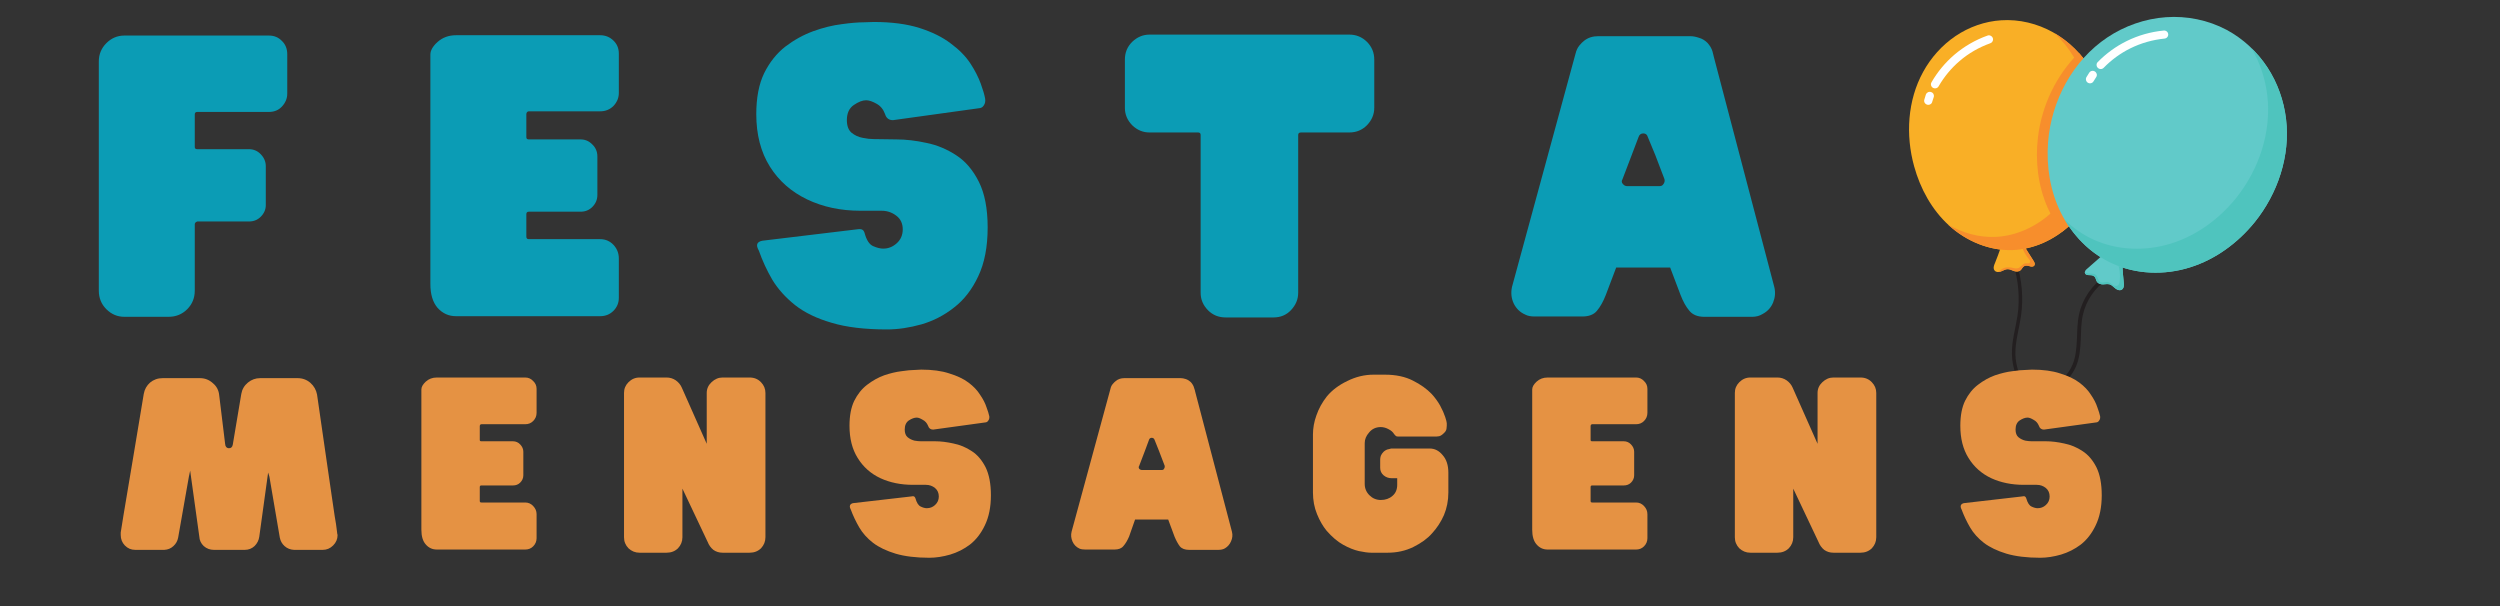 <svg xmlns="http://www.w3.org/2000/svg" xmlns:xlink="http://www.w3.org/1999/xlink" width="165" zoomAndPan="magnify" viewBox="0 0 123.75 30" height="40" preserveAspectRatio="xMidYMid meet" version="1.0"><rect x="0" y="0" width="123.75" height="30" fill="#333333" stroke="none"/><defs><g/><clipPath id="6323820caf"><path d="M 101 13 L 105 13 L 105 20 L 101 20 Z M 101 13 " clip-rule="nonzero"/></clipPath><clipPath id="9ade69de7c"><path d="M 97.152 -3.125 L 115.023 2.934 L 108.496 22.18 L 90.625 16.121 Z M 97.152 -3.125 " clip-rule="nonzero"/></clipPath><clipPath id="20f5bb5dc9"><path d="M 97.152 -3.125 L 115.023 2.934 L 108.496 22.18 L 90.625 16.121 Z M 97.152 -3.125 " clip-rule="nonzero"/></clipPath><clipPath id="741be45c96"><path d="M 97.152 -3.125 L 115.023 2.934 L 108.496 22.18 L 90.625 16.121 Z M 97.152 -3.125 " clip-rule="nonzero"/></clipPath><clipPath id="be305d30f1"><path d="M 103 12 L 106 12 L 106 15 L 103 15 Z M 103 12 " clip-rule="nonzero"/></clipPath><clipPath id="20ef665ca3"><path d="M 97.152 -3.125 L 115.023 2.934 L 108.496 22.18 L 90.625 16.121 Z M 97.152 -3.125 " clip-rule="nonzero"/></clipPath><clipPath id="249783c647"><path d="M 97.152 -3.125 L 115.023 2.934 L 108.496 22.18 L 90.625 16.121 Z M 97.152 -3.125 " clip-rule="nonzero"/></clipPath><clipPath id="898eff53d8"><path d="M 97.152 -3.125 L 115.023 2.934 L 108.496 22.18 L 90.625 16.121 Z M 97.152 -3.125 " clip-rule="nonzero"/></clipPath><clipPath id="36670c4770"><path d="M 103 13 L 106 13 L 106 15 L 103 15 Z M 103 13 " clip-rule="nonzero"/></clipPath><clipPath id="bb07861dcb"><path d="M 97.152 -3.125 L 115.023 2.934 L 108.496 22.18 L 90.625 16.121 Z M 97.152 -3.125 " clip-rule="nonzero"/></clipPath><clipPath id="8f295f001d"><path d="M 97.152 -3.125 L 115.023 2.934 L 108.496 22.18 L 90.625 16.121 Z M 97.152 -3.125 " clip-rule="nonzero"/></clipPath><clipPath id="682e37492b"><path d="M 97.152 -3.125 L 115.023 2.934 L 108.496 22.18 L 90.625 16.121 Z M 97.152 -3.125 " clip-rule="nonzero"/></clipPath><clipPath id="66d7ed20cf"><path d="M 99 12 L 101 12 L 101 20 L 99 20 Z M 99 12 " clip-rule="nonzero"/></clipPath><clipPath id="9b426d1815"><path d="M 97.152 -3.125 L 115.023 2.934 L 108.496 22.18 L 90.625 16.121 Z M 97.152 -3.125 " clip-rule="nonzero"/></clipPath><clipPath id="8c96a1dc93"><path d="M 97.152 -3.125 L 115.023 2.934 L 108.496 22.18 L 90.625 16.121 Z M 97.152 -3.125 " clip-rule="nonzero"/></clipPath><clipPath id="c50e0a5a7e"><path d="M 97.152 -3.125 L 115.023 2.934 L 108.496 22.18 L 90.625 16.121 Z M 97.152 -3.125 " clip-rule="nonzero"/></clipPath><clipPath id="e51904dccb"><path d="M 98 12 L 101 12 L 101 14 L 98 14 Z M 98 12 " clip-rule="nonzero"/></clipPath><clipPath id="e2c908ece7"><path d="M 97.152 -3.125 L 115.023 2.934 L 108.496 22.18 L 90.625 16.121 Z M 97.152 -3.125 " clip-rule="nonzero"/></clipPath><clipPath id="8d3ed677fb"><path d="M 97.152 -3.125 L 115.023 2.934 L 108.496 22.18 L 90.625 16.121 Z M 97.152 -3.125 " clip-rule="nonzero"/></clipPath><clipPath id="200b4cda92"><path d="M 97.152 -3.125 L 115.023 2.934 L 108.496 22.18 L 90.625 16.121 Z M 97.152 -3.125 " clip-rule="nonzero"/></clipPath><clipPath id="c6704d1fb6"><path d="M 94 0 L 105 0 L 105 13 L 94 13 Z M 94 0 " clip-rule="nonzero"/></clipPath><clipPath id="3d3dfa3688"><path d="M 97.152 -3.125 L 115.023 2.934 L 108.496 22.18 L 90.625 16.121 Z M 97.152 -3.125 " clip-rule="nonzero"/></clipPath><clipPath id="ee8e0c8735"><path d="M 97.152 -3.125 L 115.023 2.934 L 108.496 22.18 L 90.625 16.121 Z M 97.152 -3.125 " clip-rule="nonzero"/></clipPath><clipPath id="f4e8980b67"><path d="M 97.152 -3.125 L 115.023 2.934 L 108.496 22.18 L 90.625 16.121 Z M 97.152 -3.125 " clip-rule="nonzero"/></clipPath><clipPath id="d8b558f61f"><path d="M 96 1 L 105 1 L 105 13 L 96 13 Z M 96 1 " clip-rule="nonzero"/></clipPath><clipPath id="65ad99b96b"><path d="M 97.152 -3.125 L 115.023 2.934 L 108.496 22.18 L 90.625 16.121 Z M 97.152 -3.125 " clip-rule="nonzero"/></clipPath><clipPath id="408ccd3fe7"><path d="M 97.152 -3.125 L 115.023 2.934 L 108.496 22.18 L 90.625 16.121 Z M 97.152 -3.125 " clip-rule="nonzero"/></clipPath><clipPath id="d6e5524364"><path d="M 97.152 -3.125 L 115.023 2.934 L 108.496 22.18 L 90.625 16.121 Z M 97.152 -3.125 " clip-rule="nonzero"/></clipPath><clipPath id="f3bfe5f375"><path d="M 100 2 L 105 2 L 105 12 L 100 12 Z M 100 2 " clip-rule="nonzero"/></clipPath><clipPath id="5d0dcd58b6"><path d="M 97.152 -3.125 L 115.023 2.934 L 108.496 22.18 L 90.625 16.121 Z M 97.152 -3.125 " clip-rule="nonzero"/></clipPath><clipPath id="91a56746f7"><path d="M 97.152 -3.125 L 115.023 2.934 L 108.496 22.18 L 90.625 16.121 Z M 97.152 -3.125 " clip-rule="nonzero"/></clipPath><clipPath id="b55277ef9a"><path d="M 97.152 -3.125 L 115.023 2.934 L 108.496 22.18 L 90.625 16.121 Z M 97.152 -3.125 " clip-rule="nonzero"/></clipPath><clipPath id="5e5a76d8ae"><path d="M 101 0 L 114 0 L 114 14 L 101 14 Z M 101 0 " clip-rule="nonzero"/></clipPath><clipPath id="d3106886d1"><path d="M 97.152 -3.125 L 115.023 2.934 L 108.496 22.18 L 90.625 16.121 Z M 97.152 -3.125 " clip-rule="nonzero"/></clipPath><clipPath id="e8a0e3e807"><path d="M 97.152 -3.125 L 115.023 2.934 L 108.496 22.18 L 90.625 16.121 Z M 97.152 -3.125 " clip-rule="nonzero"/></clipPath><clipPath id="02ae05f271"><path d="M 97.152 -3.125 L 115.023 2.934 L 108.496 22.18 L 90.625 16.121 Z M 97.152 -3.125 " clip-rule="nonzero"/></clipPath><clipPath id="765758c296"><path d="M 95 1 L 99 1 L 99 5 L 95 5 Z M 95 1 " clip-rule="nonzero"/></clipPath><clipPath id="cc4e359ffa"><path d="M 97.152 -3.125 L 115.023 2.934 L 108.496 22.18 L 90.625 16.121 Z M 97.152 -3.125 " clip-rule="nonzero"/></clipPath><clipPath id="c846b93653"><path d="M 97.152 -3.125 L 115.023 2.934 L 108.496 22.18 L 90.625 16.121 Z M 97.152 -3.125 " clip-rule="nonzero"/></clipPath><clipPath id="3348628ed5"><path d="M 97.152 -3.125 L 115.023 2.934 L 108.496 22.18 L 90.625 16.121 Z M 97.152 -3.125 " clip-rule="nonzero"/></clipPath><clipPath id="41a33b4f80"><path d="M 95 4 L 96 4 L 96 6 L 95 6 Z M 95 4 " clip-rule="nonzero"/></clipPath><clipPath id="8088435326"><path d="M 97.152 -3.125 L 115.023 2.934 L 108.496 22.18 L 90.625 16.121 Z M 97.152 -3.125 " clip-rule="nonzero"/></clipPath><clipPath id="f6a331fdec"><path d="M 97.152 -3.125 L 115.023 2.934 L 108.496 22.18 L 90.625 16.121 Z M 97.152 -3.125 " clip-rule="nonzero"/></clipPath><clipPath id="0a2e36a9c3"><path d="M 97.152 -3.125 L 115.023 2.934 L 108.496 22.18 L 90.625 16.121 Z M 97.152 -3.125 " clip-rule="nonzero"/></clipPath><clipPath id="2db92a032b"><path d="M 103 1 L 108 1 L 108 4 L 103 4 Z M 103 1 " clip-rule="nonzero"/></clipPath><clipPath id="46a9030f28"><path d="M 97.152 -3.125 L 115.023 2.934 L 108.496 22.18 L 90.625 16.121 Z M 97.152 -3.125 " clip-rule="nonzero"/></clipPath><clipPath id="ebf98ad836"><path d="M 97.152 -3.125 L 115.023 2.934 L 108.496 22.18 L 90.625 16.121 Z M 97.152 -3.125 " clip-rule="nonzero"/></clipPath><clipPath id="0a277aa471"><path d="M 97.152 -3.125 L 115.023 2.934 L 108.496 22.18 L 90.625 16.121 Z M 97.152 -3.125 " clip-rule="nonzero"/></clipPath><clipPath id="f99a4d4f11"><path d="M 103 3 L 104 3 L 104 5 L 103 5 Z M 103 3 " clip-rule="nonzero"/></clipPath><clipPath id="ab6a8e5a75"><path d="M 97.152 -3.125 L 115.023 2.934 L 108.496 22.18 L 90.625 16.121 Z M 97.152 -3.125 " clip-rule="nonzero"/></clipPath><clipPath id="e37eb776cf"><path d="M 97.152 -3.125 L 115.023 2.934 L 108.496 22.18 L 90.625 16.121 Z M 97.152 -3.125 " clip-rule="nonzero"/></clipPath><clipPath id="645ff50336"><path d="M 97.152 -3.125 L 115.023 2.934 L 108.496 22.18 L 90.625 16.121 Z M 97.152 -3.125 " clip-rule="nonzero"/></clipPath><clipPath id="efa8b7df03"><path d="M 102 2 L 114 2 L 114 14 L 102 14 Z M 102 2 " clip-rule="nonzero"/></clipPath><clipPath id="32a4c9d0d9"><path d="M 97.152 -3.125 L 115.023 2.934 L 108.496 22.18 L 90.625 16.121 Z M 97.152 -3.125 " clip-rule="nonzero"/></clipPath><clipPath id="f4891c6243"><path d="M 97.152 -3.125 L 115.023 2.934 L 108.496 22.18 L 90.625 16.121 Z M 97.152 -3.125 " clip-rule="nonzero"/></clipPath><clipPath id="2a12c6c250"><path d="M 97.152 -3.125 L 115.023 2.934 L 108.496 22.18 L 90.625 16.121 Z M 97.152 -3.125 " clip-rule="nonzero"/></clipPath></defs><g clip-path="url(#6323820caf)"><g clip-path="url(#9ade69de7c)"><g clip-path="url(#20f5bb5dc9)"><g clip-path="url(#741be45c96)"><path fill="#231f20" d="M 104.227 13.652 C 103.562 14.086 103.082 14.785 102.914 15.555 C 102.82 15.984 102.824 16.414 102.805 16.836 C 102.785 17.258 102.746 17.68 102.59 18.051 C 102.379 18.562 101.945 18.977 101.422 19.164 L 101.488 19.34 C 102.062 19.133 102.535 18.684 102.77 18.125 C 102.938 17.715 102.977 17.273 102.996 16.848 C 103.012 16.418 103.012 15.996 103.102 15.594 C 103.258 14.871 103.711 14.219 104.332 13.812 L 104.227 13.652 " fill-opacity="1" fill-rule="nonzero"/></g></g></g></g><g clip-path="url(#be305d30f1)"><g clip-path="url(#20ef665ca3)"><g clip-path="url(#249783c647)"><g clip-path="url(#898eff53d8)"><path fill="#61cac9" d="M 105.059 13.152 C 105.074 13.426 105.094 13.699 105.125 13.973 C 105.133 14.039 105.141 14.109 105.125 14.18 C 105.121 14.211 105.109 14.246 105.09 14.273 C 105.07 14.305 105.047 14.328 105.016 14.344 C 104.984 14.359 104.949 14.367 104.914 14.367 C 104.879 14.363 104.848 14.355 104.812 14.34 C 104.75 14.316 104.695 14.27 104.645 14.223 C 104.578 14.164 104.504 14.102 104.418 14.074 C 104.367 14.062 104.312 14.062 104.262 14.066 C 104.207 14.07 104.156 14.074 104.102 14.078 C 104.047 14.078 103.988 14.07 103.934 14.051 C 103.879 14.031 103.832 14 103.801 13.949 C 103.773 13.91 103.762 13.867 103.746 13.824 C 103.73 13.777 103.715 13.734 103.684 13.699 C 103.656 13.672 103.617 13.648 103.578 13.637 C 103.539 13.625 103.496 13.621 103.457 13.621 C 103.41 13.621 103.363 13.621 103.32 13.613 C 103.297 13.605 103.273 13.598 103.258 13.586 C 103.234 13.574 103.219 13.559 103.211 13.535 C 103.199 13.516 103.195 13.492 103.199 13.465 C 103.203 13.441 103.211 13.422 103.223 13.398 C 103.246 13.359 103.285 13.324 103.32 13.297 C 103.582 13.07 103.844 12.84 104.102 12.609 L 105.059 13.152 " fill-opacity="1" fill-rule="nonzero"/></g></g></g></g><g clip-path="url(#36670c4770)"><g clip-path="url(#bb07861dcb)"><g clip-path="url(#8f295f001d)"><g clip-path="url(#682e37492b)"><path fill="#4fc4be" d="M 104.926 13.074 L 104.859 13.105 C 104.93 13.367 104.953 13.641 104.926 13.906 C 104.922 13.953 104.914 14 104.898 14.039 C 104.879 14.082 104.852 14.121 104.809 14.141 C 104.777 14.156 104.738 14.16 104.699 14.152 C 104.664 14.148 104.633 14.129 104.598 14.109 C 104.551 14.082 104.508 14.047 104.461 14.016 C 104.414 13.988 104.363 13.961 104.309 13.953 C 104.254 13.949 104.195 13.965 104.141 13.977 C 104.109 13.98 104.082 13.984 104.055 13.984 C 104.023 13.98 103.996 13.977 103.969 13.965 C 103.941 13.945 103.914 13.922 103.895 13.895 C 103.879 13.867 103.863 13.832 103.852 13.801 C 103.84 13.77 103.828 13.738 103.816 13.707 C 103.801 13.676 103.785 13.645 103.762 13.621 C 103.734 13.598 103.703 13.582 103.672 13.566 C 103.641 13.559 103.605 13.555 103.57 13.547 C 103.504 13.539 103.434 13.543 103.363 13.535 C 103.309 13.523 103.254 13.504 103.199 13.477 C 103.199 13.496 103.203 13.516 103.211 13.531 C 103.223 13.551 103.238 13.57 103.258 13.582 C 103.277 13.598 103.297 13.605 103.32 13.609 C 103.363 13.617 103.41 13.617 103.457 13.621 C 103.496 13.621 103.539 13.625 103.578 13.637 C 103.617 13.652 103.656 13.672 103.684 13.699 C 103.715 13.734 103.73 13.777 103.746 13.824 C 103.762 13.867 103.773 13.91 103.801 13.949 C 103.832 13.996 103.879 14.031 103.934 14.051 C 103.988 14.07 104.047 14.078 104.102 14.078 C 104.156 14.074 104.207 14.066 104.262 14.062 C 104.312 14.059 104.367 14.062 104.418 14.074 C 104.508 14.098 104.578 14.16 104.645 14.223 C 104.699 14.266 104.75 14.312 104.816 14.34 C 104.848 14.352 104.879 14.363 104.914 14.363 C 104.949 14.367 104.984 14.359 105.016 14.344 C 105.047 14.328 105.07 14.305 105.09 14.273 C 105.109 14.246 105.121 14.211 105.125 14.176 C 105.141 14.109 105.133 14.039 105.125 13.969 C 105.094 13.699 105.074 13.426 105.062 13.152 L 104.926 13.074 " fill-opacity="1" fill-rule="nonzero"/></g></g></g></g><g clip-path="url(#66d7ed20cf)"><g clip-path="url(#9b426d1815)"><g clip-path="url(#8c96a1dc93)"><g clip-path="url(#c50e0a5a7e)"><path fill="#231f20" d="M 99.809 12.973 L 99.645 13.023 C 99.914 13.859 99.992 14.758 99.867 15.621 C 99.773 16.246 99.574 16.875 99.59 17.535 C 99.602 18.207 99.848 18.867 100.277 19.391 L 100.41 19.285 C 100.008 18.793 99.777 18.164 99.762 17.535 C 99.75 16.91 99.945 16.293 100.039 15.648 C 100.168 14.758 100.09 13.836 99.809 12.973 " fill-opacity="1" fill-rule="nonzero"/></g></g></g></g><g clip-path="url(#e51904dccb)"><g clip-path="url(#e2c908ece7)"><g clip-path="url(#8d3ed677fb)"><g clip-path="url(#200b4cda92)"><path fill="#f9af26" d="M 99.035 12.262 C 98.945 12.52 98.852 12.773 98.75 13.023 C 98.723 13.086 98.695 13.152 98.688 13.219 C 98.684 13.254 98.688 13.289 98.695 13.32 C 98.707 13.355 98.723 13.387 98.75 13.41 C 98.773 13.434 98.805 13.449 98.84 13.457 C 98.871 13.465 98.906 13.469 98.941 13.465 C 99.008 13.457 99.074 13.426 99.133 13.398 C 99.215 13.359 99.301 13.32 99.391 13.324 C 99.441 13.324 99.496 13.34 99.543 13.359 C 99.594 13.379 99.641 13.398 99.691 13.414 C 99.746 13.434 99.801 13.441 99.855 13.438 C 99.914 13.434 99.969 13.418 100.012 13.379 C 100.047 13.352 100.074 13.312 100.098 13.273 C 100.125 13.238 100.152 13.199 100.191 13.176 C 100.227 13.156 100.27 13.148 100.309 13.148 C 100.352 13.148 100.391 13.156 100.43 13.164 C 100.473 13.176 100.516 13.191 100.562 13.195 C 100.586 13.195 100.609 13.195 100.629 13.188 C 100.652 13.184 100.672 13.172 100.688 13.156 C 100.703 13.137 100.715 13.113 100.719 13.09 C 100.723 13.066 100.719 13.043 100.715 13.02 C 100.699 12.977 100.676 12.934 100.648 12.895 C 100.461 12.605 100.277 12.312 100.098 12.02 L 99.035 12.266 L 99.035 12.262 " fill-opacity="1" fill-rule="nonzero"/><path fill="#f78e2c" d="M 100.141 12.094 L 100.09 12.203 C 100.152 12.426 100.27 12.633 100.418 12.809 C 100.441 12.836 100.469 12.863 100.48 12.895 C 100.488 12.91 100.492 12.93 100.492 12.945 C 100.492 12.961 100.488 12.98 100.48 12.996 C 100.469 13.012 100.453 13.02 100.434 13.027 C 100.418 13.035 100.398 13.035 100.383 13.035 C 100.344 13.039 100.309 13.031 100.27 13.035 C 100.234 13.039 100.199 13.051 100.168 13.07 C 100.133 13.09 100.105 13.117 100.078 13.141 C 100.023 13.191 99.973 13.246 99.902 13.273 C 99.848 13.289 99.789 13.289 99.73 13.281 C 99.676 13.273 99.617 13.258 99.562 13.246 C 99.414 13.219 99.254 13.227 99.125 13.301 C 99.051 13.34 98.984 13.398 98.918 13.449 C 98.91 13.453 98.902 13.461 98.891 13.465 C 98.91 13.465 98.926 13.465 98.941 13.465 C 99.008 13.457 99.074 13.43 99.137 13.398 C 99.215 13.363 99.301 13.324 99.391 13.324 C 99.445 13.324 99.496 13.34 99.543 13.359 C 99.594 13.375 99.641 13.398 99.691 13.418 C 99.742 13.434 99.801 13.445 99.859 13.441 C 99.914 13.438 99.969 13.418 100.012 13.383 C 100.047 13.352 100.074 13.312 100.098 13.277 C 100.125 13.238 100.152 13.203 100.191 13.18 C 100.227 13.16 100.27 13.148 100.309 13.148 C 100.352 13.148 100.391 13.156 100.43 13.168 C 100.473 13.184 100.516 13.195 100.562 13.199 C 100.586 13.199 100.609 13.199 100.629 13.191 C 100.652 13.184 100.672 13.172 100.688 13.156 C 100.703 13.141 100.711 13.117 100.715 13.094 C 100.723 13.07 100.719 13.047 100.711 13.023 C 100.699 12.977 100.676 12.938 100.648 12.895 C 100.477 12.633 100.309 12.363 100.145 12.094 L 100.141 12.094 " fill-opacity="1" fill-rule="nonzero"/></g></g></g></g><g clip-path="url(#c6704d1fb6)"><g clip-path="url(#3d3dfa3688)"><g clip-path="url(#ee8e0c8735)"><g clip-path="url(#f4e8980b67)"><path fill="#f9af26" d="M 99.633 12.379 C 98.48 12.422 97.336 11.938 96.48 11.164 C 95.625 10.387 95.055 9.34 94.75 8.234 C 94.32 6.684 94.422 4.965 95.195 3.559 C 95.582 2.855 96.129 2.238 96.793 1.789 C 97.461 1.336 98.25 1.055 99.059 1.004 C 99.949 0.945 100.852 1.164 101.629 1.602 C 102.406 2.039 103.059 2.688 103.516 3.445 C 104.438 4.965 104.555 6.879 104.027 8.562 C 103.719 9.543 103.191 10.469 102.434 11.172 C 101.676 11.871 100.676 12.336 99.633 12.379 " fill-opacity="1" fill-rule="nonzero"/></g></g></g></g><g clip-path="url(#d8b558f61f)"><g clip-path="url(#65ad99b96b)"><g clip-path="url(#408ccd3fe7)"><g clip-path="url(#d6e5524364)"><path fill="#f78e2c" d="M 101.688 1.637 C 102.055 1.977 102.379 2.367 102.637 2.797 C 103.555 4.312 103.676 6.23 103.148 7.91 C 102.84 8.895 102.312 9.82 101.555 10.52 C 100.793 11.223 99.793 11.688 98.754 11.727 C 97.945 11.758 97.145 11.527 96.441 11.125 C 96.453 11.137 96.469 11.148 96.48 11.164 C 97.336 11.938 98.48 12.422 99.633 12.379 C 100.676 12.336 101.676 11.871 102.434 11.172 C 103.191 10.469 103.719 9.543 104.027 8.559 C 104.555 6.879 104.438 4.965 103.516 3.445 C 103.07 2.707 102.438 2.074 101.688 1.637 " fill-opacity="1" fill-rule="nonzero"/></g></g></g></g><g clip-path="url(#f3bfe5f375)"><g clip-path="url(#5d0dcd58b6)"><g clip-path="url(#91a56746f7)"><g clip-path="url(#b55277ef9a)"><path fill="#f78e2c" d="M 102.898 2.617 C 101.781 3.723 101.066 5.23 100.879 6.793 C 100.738 7.977 100.879 9.207 101.367 10.301 C 101.551 10.715 101.793 11.109 102.074 11.469 C 102.199 11.375 102.32 11.277 102.434 11.172 C 103.191 10.469 103.719 9.543 104.027 8.559 C 104.555 6.879 104.438 4.965 103.516 3.445 C 103.34 3.152 103.129 2.875 102.898 2.617 " fill-opacity="1" fill-rule="nonzero"/></g></g></g></g><g clip-path="url(#5e5a76d8ae)"><g clip-path="url(#d3106886d1)"><g clip-path="url(#e8a0e3e807)"><g clip-path="url(#02ae05f271)"><path fill="#61cac9" d="M 104.523 13.027 C 105.727 13.59 107.145 13.633 108.406 13.234 C 109.668 12.84 110.773 12.023 111.602 11.004 C 112.75 9.582 113.375 7.719 113.16 5.902 C 113.051 4.992 112.738 4.105 112.234 3.336 C 111.734 2.566 111.035 1.918 110.223 1.48 C 109.305 0.992 108.246 0.777 107.211 0.852 C 106.176 0.926 105.168 1.281 104.309 1.855 C 102.598 3 101.539 4.992 101.379 7.043 C 101.289 8.23 101.48 9.453 102.012 10.527 C 102.547 11.602 103.43 12.52 104.523 13.027 " fill-opacity="1" fill-rule="nonzero"/></g></g></g></g><g clip-path="url(#765758c296)"><g clip-path="url(#cc4e359ffa)"><g clip-path="url(#c846b93653)"><g clip-path="url(#3348628ed5)"><path fill="#ffffff" d="M 98.531 1.766 C 98.484 1.742 98.43 1.742 98.379 1.762 C 97.777 1.977 97.219 2.301 96.734 2.715 C 96.285 3.102 95.902 3.562 95.609 4.074 C 95.551 4.168 95.586 4.293 95.684 4.348 C 95.781 4.402 95.906 4.371 95.961 4.273 C 96.234 3.801 96.586 3.375 97 3.02 C 97.445 2.637 97.965 2.34 98.52 2.141 C 98.602 2.113 98.652 2.039 98.656 1.957 C 98.66 1.875 98.609 1.797 98.531 1.766 " fill-opacity="1" fill-rule="nonzero"/></g></g></g></g><g clip-path="url(#41a33b4f80)"><g clip-path="url(#8088435326)"><g clip-path="url(#f6a331fdec)"><g clip-path="url(#0a2e36a9c3)"><path fill="#ffffff" d="M 95.582 4.555 C 95.477 4.52 95.363 4.582 95.328 4.688 L 95.258 4.918 C 95.238 4.973 95.242 5.027 95.266 5.078 C 95.293 5.125 95.336 5.164 95.391 5.18 C 95.441 5.199 95.5 5.191 95.547 5.164 C 95.598 5.141 95.633 5.094 95.645 5.039 L 95.719 4.809 C 95.738 4.758 95.73 4.703 95.707 4.652 C 95.68 4.605 95.637 4.57 95.582 4.555 " fill-opacity="1" fill-rule="nonzero"/></g></g></g></g><g clip-path="url(#2db92a032b)"><g clip-path="url(#46a9030f28)"><g clip-path="url(#ebf98ad836)"><g clip-path="url(#0a277aa471)"><path fill="#ffffff" d="M 107.25 1.551 C 107.207 1.52 107.152 1.504 107.102 1.512 C 106.465 1.574 105.84 1.75 105.266 2.035 C 104.734 2.297 104.25 2.652 103.836 3.074 C 103.797 3.113 103.777 3.164 103.781 3.219 C 103.781 3.273 103.805 3.324 103.844 3.359 C 103.883 3.398 103.934 3.418 103.988 3.418 C 104.043 3.418 104.094 3.395 104.133 3.355 C 104.512 2.965 104.961 2.637 105.449 2.395 C 105.977 2.133 106.555 1.969 107.145 1.91 C 107.227 1.902 107.297 1.848 107.32 1.766 C 107.344 1.688 107.316 1.602 107.25 1.551 " fill-opacity="1" fill-rule="nonzero"/></g></g></g></g><g clip-path="url(#f99a4d4f11)"><g clip-path="url(#ab6a8e5a75)"><g clip-path="url(#e37eb776cf)"><g clip-path="url(#645ff50336)"><path fill="#ffffff" d="M 103.691 3.535 C 103.598 3.477 103.473 3.508 103.414 3.602 L 103.285 3.809 C 103.254 3.855 103.246 3.91 103.258 3.965 C 103.27 4.02 103.301 4.066 103.348 4.094 C 103.398 4.125 103.453 4.133 103.508 4.117 C 103.562 4.105 103.605 4.07 103.633 4.02 L 103.762 3.816 C 103.793 3.77 103.801 3.715 103.789 3.66 C 103.773 3.609 103.738 3.562 103.691 3.535 " fill-opacity="1" fill-rule="nonzero"/></g></g></g></g><g clip-path="url(#efa8b7df03)"><g clip-path="url(#32a4c9d0d9)"><g clip-path="url(#f4891c6243)"><g clip-path="url(#2a12c6c250)"><path fill="#4fc4be" d="M 111.449 2.387 C 111.867 3.098 112.133 3.898 112.23 4.719 C 112.445 6.535 111.82 8.398 110.672 9.82 C 109.844 10.84 108.738 11.656 107.477 12.051 C 106.215 12.445 104.797 12.406 103.594 11.844 C 103.078 11.605 102.613 11.277 102.207 10.883 C 102.75 11.805 103.551 12.578 104.523 13.027 C 105.727 13.59 107.145 13.633 108.406 13.234 C 109.668 12.84 110.773 12.023 111.602 11.004 C 112.75 9.582 113.375 7.719 113.16 5.902 C 113.055 4.992 112.742 4.105 112.238 3.336 C 112.012 2.992 111.746 2.672 111.449 2.387 " fill-opacity="1" fill-rule="nonzero"/></g></g></g></g><g fill="#0b9cb5" fill-opacity="1"><g transform="translate(4.313, 15.682)"><g><path d="M 9 -13.922 C 9.258 -13.922 9.473 -13.832 9.641 -13.656 C 9.816 -13.488 9.906 -13.27 9.906 -13 L 9.906 -11.047 C 9.906 -10.805 9.816 -10.594 9.641 -10.406 C 9.473 -10.227 9.258 -10.141 9 -10.141 L 5.453 -10.141 C 5.367 -10.141 5.328 -10.098 5.328 -10.016 L 5.328 -8.406 C 5.328 -8.332 5.367 -8.297 5.453 -8.297 L 8.016 -8.297 C 8.242 -8.297 8.438 -8.211 8.594 -8.047 C 8.758 -7.879 8.844 -7.68 8.844 -7.453 L 8.844 -5.531 C 8.844 -5.312 8.758 -5.117 8.594 -4.953 C 8.438 -4.797 8.242 -4.719 8.016 -4.719 L 5.453 -4.719 C 5.367 -4.688 5.328 -4.641 5.328 -4.578 L 5.328 -1.297 C 5.328 -0.93 5.203 -0.625 4.953 -0.375 C 4.703 -0.125 4.395 0 4.031 0 L 1.844 0 C 1.5 0 1.203 -0.125 0.953 -0.375 C 0.703 -0.625 0.578 -0.93 0.578 -1.297 L 0.578 -12.641 C 0.578 -12.992 0.703 -13.297 0.953 -13.547 C 1.203 -13.797 1.5 -13.922 1.844 -13.922 Z M 9 -13.922 "/></g></g></g><g fill="#0b9cb5" fill-opacity="1"><g transform="translate(14.796, 15.682)"><g/></g></g><g fill="#0b9cb5" fill-opacity="1"><g transform="translate(20.726, 15.682)"><g><path d="M 5.453 -10.172 C 5.41 -10.172 5.379 -10.156 5.359 -10.125 C 5.336 -10.094 5.328 -10.062 5.328 -10.031 L 5.328 -8.891 C 5.328 -8.816 5.367 -8.781 5.453 -8.781 L 8.016 -8.781 C 8.242 -8.781 8.438 -8.695 8.594 -8.531 C 8.758 -8.375 8.844 -8.176 8.844 -7.938 L 8.844 -6.031 C 8.844 -5.801 8.758 -5.602 8.594 -5.438 C 8.438 -5.281 8.242 -5.203 8.016 -5.203 L 5.453 -5.203 C 5.367 -5.203 5.328 -5.16 5.328 -5.078 L 5.328 -3.969 C 5.328 -3.883 5.367 -3.844 5.453 -3.844 L 8.984 -3.844 C 9.242 -3.844 9.461 -3.75 9.641 -3.562 C 9.816 -3.375 9.906 -3.148 9.906 -2.891 L 9.906 -0.938 C 9.906 -0.688 9.816 -0.473 9.641 -0.297 C 9.461 -0.117 9.242 -0.031 8.984 -0.031 L 1.844 -0.031 C 1.488 -0.031 1.188 -0.164 0.938 -0.438 C 0.695 -0.719 0.578 -1.113 0.578 -1.625 L 0.578 -12.984 C 0.578 -13.18 0.695 -13.391 0.938 -13.609 C 1.188 -13.828 1.488 -13.938 1.844 -13.938 L 8.984 -13.938 C 9.242 -13.938 9.461 -13.848 9.641 -13.672 C 9.816 -13.504 9.906 -13.289 9.906 -13.031 L 9.906 -11.078 C 9.906 -10.836 9.816 -10.625 9.641 -10.438 C 9.461 -10.258 9.242 -10.172 8.984 -10.172 Z M 5.453 -10.172 "/></g></g></g><g fill="#0b9cb5" fill-opacity="1"><g transform="translate(31.209, 15.682)"><g/></g></g><g fill="#0b9cb5" fill-opacity="1"><g transform="translate(37.139, 15.682)"><g><path d="M 6.109 -14.594 C 7.004 -14.594 7.758 -14.492 8.375 -14.297 C 9 -14.098 9.516 -13.844 9.922 -13.531 C 10.336 -13.227 10.66 -12.898 10.891 -12.547 C 11.117 -12.203 11.289 -11.867 11.406 -11.547 C 11.52 -11.234 11.594 -10.984 11.625 -10.797 C 11.645 -10.672 11.625 -10.562 11.562 -10.469 C 11.508 -10.383 11.438 -10.336 11.344 -10.328 L 7.062 -9.734 C 6.863 -9.734 6.734 -9.832 6.672 -10.031 C 6.586 -10.27 6.445 -10.441 6.25 -10.547 C 6.051 -10.66 5.879 -10.719 5.734 -10.719 C 5.555 -10.719 5.352 -10.641 5.125 -10.484 C 4.895 -10.328 4.781 -10.078 4.781 -9.734 C 4.781 -9.453 4.859 -9.242 5.016 -9.109 C 5.172 -8.984 5.352 -8.898 5.562 -8.859 C 5.77 -8.816 5.953 -8.797 6.109 -8.797 C 6.398 -8.797 6.773 -8.789 7.234 -8.781 C 7.703 -8.781 8.195 -8.723 8.719 -8.609 C 9.238 -8.504 9.727 -8.301 10.188 -8 C 10.645 -7.707 11.02 -7.27 11.312 -6.688 C 11.602 -6.113 11.75 -5.359 11.75 -4.422 C 11.75 -3.461 11.594 -2.656 11.281 -2 C 10.977 -1.352 10.578 -0.836 10.078 -0.453 C 9.586 -0.066 9.051 0.207 8.469 0.375 C 7.883 0.539 7.316 0.625 6.766 0.625 C 5.672 0.625 4.758 0.516 4.031 0.297 C 3.301 0.086 2.695 -0.203 2.219 -0.578 C 1.75 -0.953 1.375 -1.367 1.094 -1.828 C 0.82 -2.297 0.598 -2.781 0.422 -3.281 C 0.266 -3.551 0.32 -3.711 0.594 -3.766 L 5.266 -4.328 C 5.398 -4.348 5.492 -4.344 5.547 -4.312 C 5.598 -4.281 5.633 -4.227 5.656 -4.156 C 5.75 -3.801 5.891 -3.582 6.078 -3.5 C 6.273 -3.414 6.441 -3.375 6.578 -3.375 C 6.828 -3.375 7.051 -3.461 7.25 -3.641 C 7.445 -3.816 7.547 -4.047 7.547 -4.328 C 7.547 -4.617 7.441 -4.844 7.234 -5 C 7.023 -5.164 6.781 -5.25 6.5 -5.25 L 5.453 -5.25 C 4.473 -5.25 3.594 -5.438 2.812 -5.812 C 2.031 -6.188 1.414 -6.727 0.969 -7.438 C 0.52 -8.156 0.297 -9.02 0.297 -10.031 C 0.297 -10.844 0.426 -11.52 0.688 -12.062 C 0.957 -12.602 1.305 -13.039 1.734 -13.375 C 2.172 -13.707 2.633 -13.961 3.125 -14.141 C 3.613 -14.316 4.078 -14.43 4.516 -14.484 C 4.961 -14.547 5.332 -14.578 5.625 -14.578 C 5.914 -14.586 6.078 -14.594 6.109 -14.594 Z M 6.109 -14.594 "/></g></g></g><g fill="#0b9cb5" fill-opacity="1"><g transform="translate(49.174, 15.682)"><g/></g></g><g fill="#0b9cb5" fill-opacity="1"><g transform="translate(55.104, 15.682)"><g><path d="M 11.688 -13.969 C 12.031 -13.969 12.32 -13.848 12.562 -13.609 C 12.801 -13.367 12.922 -13.078 12.922 -12.734 L 12.922 -10.344 C 12.922 -10.02 12.801 -9.734 12.562 -9.484 C 12.32 -9.242 12.031 -9.125 11.688 -9.125 L 9.297 -9.125 C 9.203 -9.125 9.156 -9.082 9.156 -9 L 9.156 -1.188 C 9.156 -0.863 9.035 -0.578 8.797 -0.328 C 8.566 -0.086 8.281 0.031 7.938 0.031 L 5.562 0.031 C 5.219 0.031 4.926 -0.086 4.688 -0.328 C 4.445 -0.578 4.328 -0.863 4.328 -1.188 L 4.328 -9 C 4.328 -9.082 4.285 -9.125 4.203 -9.125 L 1.797 -9.125 C 1.473 -9.125 1.188 -9.242 0.938 -9.484 C 0.695 -9.734 0.578 -10.02 0.578 -10.344 L 0.578 -12.734 C 0.578 -13.078 0.695 -13.367 0.938 -13.609 C 1.188 -13.848 1.473 -13.969 1.797 -13.969 Z M 11.688 -13.969 "/></g></g></g><g fill="#0b9cb5" fill-opacity="1"><g transform="translate(68.587, 15.682)"><g/></g></g><g fill="#0b9cb5" fill-opacity="1"><g transform="translate(74.517, 15.682)"><g><path d="M 13.312 -1.469 C 13.375 -1.207 13.352 -0.953 13.25 -0.703 C 13.145 -0.453 12.973 -0.266 12.734 -0.141 C 12.586 -0.047 12.414 0 12.219 0 L 9.844 0 C 9.52 0 9.273 -0.098 9.109 -0.297 C 8.941 -0.492 8.797 -0.754 8.672 -1.078 L 8.156 -2.438 L 5.484 -2.438 L 4.969 -1.078 C 4.844 -0.754 4.695 -0.492 4.531 -0.297 C 4.375 -0.109 4.133 -0.016 3.812 -0.016 L 1.438 -0.016 C 1.25 -0.016 1.098 -0.047 0.984 -0.109 C 0.723 -0.223 0.531 -0.41 0.406 -0.672 C 0.289 -0.93 0.266 -1.203 0.328 -1.484 L 3.469 -13.016 C 3.508 -13.18 3.57 -13.316 3.656 -13.422 C 3.738 -13.523 3.82 -13.609 3.906 -13.672 C 4.094 -13.816 4.32 -13.891 4.594 -13.891 L 9.156 -13.891 C 9.289 -13.891 9.43 -13.863 9.578 -13.812 C 9.734 -13.77 9.875 -13.688 10 -13.562 C 10.125 -13.426 10.207 -13.285 10.25 -13.141 C 10.289 -12.992 10.32 -12.867 10.344 -12.766 Z M 7.641 -6.469 C 7.723 -6.469 7.785 -6.504 7.828 -6.578 C 7.879 -6.648 7.895 -6.727 7.875 -6.812 L 7.422 -8 L 7.047 -8.906 C 7.016 -9.02 6.941 -9.078 6.828 -9.078 C 6.711 -9.078 6.633 -9.02 6.594 -8.906 L 6.25 -8 L 5.797 -6.812 C 5.742 -6.727 5.75 -6.648 5.812 -6.578 C 5.875 -6.504 5.941 -6.469 6.016 -6.469 Z M 7.641 -6.469 "/></g></g></g><g fill="#e59243" fill-opacity="1"><g transform="translate(5.788, 27.218)"><g><path d="M 10.922 -0.734 C 10.922 -0.535 10.848 -0.363 10.703 -0.219 C 10.555 -0.07 10.383 0 10.188 0 L 8.766 0 C 8.586 -0.008 8.43 -0.07 8.297 -0.188 C 8.172 -0.301 8.094 -0.441 8.062 -0.609 L 7.547 -3.625 L 7.484 -3.828 L 7.469 -3.719 L 7.047 -0.656 C 7.023 -0.477 6.945 -0.32 6.812 -0.188 C 6.676 -0.062 6.516 0 6.328 0 L 4.797 0 C 4.609 0 4.441 -0.062 4.297 -0.188 C 4.16 -0.32 4.086 -0.477 4.078 -0.656 L 3.625 -3.922 L 3.562 -3.625 L 3.031 -0.609 C 3 -0.441 2.922 -0.301 2.797 -0.188 C 2.672 -0.07 2.52 -0.008 2.344 0 L 0.906 0 C 0.707 0 0.535 -0.07 0.391 -0.219 C 0.254 -0.363 0.188 -0.535 0.188 -0.734 C 0.188 -0.742 0.188 -0.758 0.188 -0.781 C 0.188 -0.812 0.188 -0.836 0.188 -0.859 L 0.328 -1.734 L 0.797 -4.531 L 1.328 -7.719 C 1.367 -7.945 1.473 -8.133 1.641 -8.281 C 1.816 -8.426 2.023 -8.5 2.266 -8.5 L 4.109 -8.5 C 4.359 -8.5 4.57 -8.414 4.75 -8.25 C 4.938 -8.094 5.039 -7.895 5.062 -7.656 L 5.359 -5.219 L 5.359 -5.234 C 5.359 -5.18 5.375 -5.133 5.406 -5.094 C 5.445 -5.051 5.492 -5.031 5.547 -5.031 C 5.648 -5.031 5.711 -5.086 5.734 -5.203 L 6.156 -7.719 C 6.195 -7.945 6.305 -8.133 6.484 -8.281 C 6.66 -8.426 6.863 -8.5 7.094 -8.5 L 8.938 -8.5 C 9.188 -8.5 9.398 -8.422 9.578 -8.266 C 9.754 -8.109 9.863 -7.914 9.906 -7.688 C 10.07 -6.531 10.211 -5.555 10.328 -4.766 C 10.441 -3.973 10.535 -3.328 10.609 -2.828 C 10.68 -2.328 10.738 -1.938 10.781 -1.656 C 10.832 -1.375 10.863 -1.172 10.875 -1.047 C 10.895 -0.922 10.906 -0.836 10.906 -0.797 C 10.914 -0.766 10.922 -0.742 10.922 -0.734 Z M 10.922 -0.734 "/></g></g></g><g fill="#e59243" fill-opacity="1"><g transform="translate(16.874, 27.218)"><g/></g></g><g fill="#e59243" fill-opacity="1"><g transform="translate(20.499, 27.218)"><g><path d="M 3.328 -6.219 C 3.305 -6.219 3.285 -6.207 3.266 -6.188 C 3.254 -6.164 3.25 -6.148 3.25 -6.141 L 3.25 -5.438 C 3.25 -5.395 3.273 -5.375 3.328 -5.375 L 4.891 -5.375 C 5.035 -5.375 5.156 -5.32 5.25 -5.219 C 5.352 -5.113 5.406 -4.992 5.406 -4.859 L 5.406 -3.688 C 5.406 -3.551 5.352 -3.43 5.25 -3.328 C 5.156 -3.234 5.035 -3.188 4.891 -3.188 L 3.328 -3.188 C 3.273 -3.188 3.25 -3.16 3.25 -3.109 L 3.25 -2.422 C 3.25 -2.367 3.273 -2.344 3.328 -2.344 L 5.5 -2.344 C 5.656 -2.344 5.785 -2.285 5.891 -2.172 C 6.004 -2.055 6.062 -1.922 6.062 -1.766 L 6.062 -0.578 C 6.062 -0.422 6.004 -0.285 5.891 -0.172 C 5.785 -0.066 5.656 -0.016 5.5 -0.016 L 1.125 -0.016 C 0.906 -0.016 0.723 -0.098 0.578 -0.266 C 0.43 -0.43 0.359 -0.676 0.359 -1 L 0.359 -7.938 C 0.359 -8.062 0.43 -8.191 0.578 -8.328 C 0.723 -8.461 0.906 -8.531 1.125 -8.531 L 5.5 -8.531 C 5.656 -8.531 5.785 -8.473 5.891 -8.359 C 6.004 -8.254 6.062 -8.125 6.062 -7.969 L 6.062 -6.781 C 6.062 -6.625 6.004 -6.488 5.891 -6.375 C 5.785 -6.27 5.656 -6.219 5.5 -6.219 Z M 3.328 -6.219 "/></g></g></g><g fill="#e59243" fill-opacity="1"><g transform="translate(26.906, 27.218)"><g/></g></g><g fill="#e59243" fill-opacity="1"><g transform="translate(30.53, 27.218)"><g><path d="M 6.578 -8.531 C 6.805 -8.531 6.992 -8.453 7.141 -8.297 C 7.285 -8.148 7.359 -7.973 7.359 -7.766 L 7.359 -0.625 C 7.359 -0.414 7.285 -0.234 7.141 -0.078 C 6.992 0.066 6.805 0.141 6.578 0.141 L 5.234 0.141 C 5.066 0.141 4.914 0.094 4.781 0 C 4.656 -0.102 4.562 -0.234 4.5 -0.391 L 3.25 -3.031 L 3.25 -0.625 C 3.25 -0.414 3.176 -0.234 3.031 -0.078 C 2.883 0.066 2.695 0.141 2.469 0.141 L 1.125 0.141 C 0.914 0.141 0.734 0.066 0.578 -0.078 C 0.43 -0.234 0.359 -0.414 0.359 -0.625 L 0.359 -7.766 C 0.359 -7.973 0.43 -8.148 0.578 -8.297 C 0.734 -8.453 0.914 -8.531 1.125 -8.531 L 2.469 -8.531 C 2.633 -8.531 2.785 -8.484 2.922 -8.391 C 3.055 -8.297 3.156 -8.176 3.219 -8.031 L 4.453 -5.25 L 4.453 -7.766 C 4.453 -7.973 4.531 -8.148 4.688 -8.297 C 4.852 -8.453 5.035 -8.531 5.234 -8.531 Z M 6.578 -8.531 "/></g></g></g><g fill="#e59243" fill-opacity="1"><g transform="translate(38.238, 27.218)"><g/></g></g><g fill="#e59243" fill-opacity="1"><g transform="translate(41.862, 27.218)"><g><path d="M 3.734 -8.922 C 4.285 -8.922 4.75 -8.859 5.125 -8.734 C 5.508 -8.617 5.828 -8.469 6.078 -8.281 C 6.328 -8.094 6.52 -7.891 6.656 -7.672 C 6.801 -7.461 6.906 -7.258 6.969 -7.062 C 7.039 -6.875 7.086 -6.723 7.109 -6.609 C 7.117 -6.523 7.102 -6.457 7.062 -6.406 C 7.031 -6.352 6.988 -6.32 6.938 -6.312 L 4.328 -5.953 C 4.203 -5.953 4.117 -6.016 4.078 -6.141 C 4.023 -6.273 3.938 -6.375 3.812 -6.438 C 3.695 -6.508 3.598 -6.547 3.516 -6.547 C 3.398 -6.547 3.27 -6.5 3.125 -6.406 C 2.988 -6.312 2.922 -6.16 2.922 -5.953 C 2.922 -5.785 2.969 -5.66 3.062 -5.578 C 3.164 -5.492 3.281 -5.438 3.406 -5.406 C 3.531 -5.383 3.641 -5.375 3.734 -5.375 C 3.91 -5.375 4.141 -5.375 4.422 -5.375 C 4.711 -5.375 5.016 -5.336 5.328 -5.266 C 5.648 -5.203 5.953 -5.078 6.234 -4.891 C 6.516 -4.711 6.742 -4.445 6.922 -4.094 C 7.098 -3.738 7.188 -3.273 7.188 -2.703 C 7.188 -2.117 7.086 -1.625 6.891 -1.219 C 6.703 -0.82 6.457 -0.504 6.156 -0.266 C 5.852 -0.035 5.523 0.129 5.172 0.234 C 4.816 0.336 4.473 0.391 4.141 0.391 C 3.473 0.391 2.914 0.32 2.469 0.188 C 2.02 0.051 1.648 -0.125 1.359 -0.344 C 1.066 -0.57 0.836 -0.828 0.672 -1.109 C 0.504 -1.398 0.363 -1.695 0.25 -2 C 0.164 -2.164 0.203 -2.27 0.359 -2.312 L 3.219 -2.641 C 3.301 -2.66 3.359 -2.66 3.391 -2.641 C 3.422 -2.617 3.441 -2.586 3.453 -2.547 C 3.516 -2.328 3.602 -2.191 3.719 -2.141 C 3.832 -2.086 3.93 -2.062 4.016 -2.062 C 4.172 -2.062 4.305 -2.113 4.422 -2.219 C 4.547 -2.332 4.609 -2.473 4.609 -2.641 C 4.609 -2.816 4.547 -2.957 4.422 -3.062 C 4.297 -3.164 4.145 -3.219 3.969 -3.219 L 3.328 -3.219 C 2.734 -3.219 2.195 -3.328 1.719 -3.547 C 1.238 -3.773 0.863 -4.109 0.594 -4.547 C 0.32 -4.984 0.188 -5.516 0.188 -6.141 C 0.188 -6.641 0.266 -7.051 0.422 -7.375 C 0.586 -7.707 0.801 -7.973 1.062 -8.172 C 1.332 -8.379 1.613 -8.535 1.906 -8.641 C 2.207 -8.742 2.492 -8.812 2.766 -8.844 C 3.035 -8.883 3.258 -8.906 3.438 -8.906 C 3.613 -8.914 3.711 -8.922 3.734 -8.922 Z M 3.734 -8.922 "/></g></g></g><g fill="#e59243" fill-opacity="1"><g transform="translate(49.218, 27.218)"><g/></g></g><g fill="#e59243" fill-opacity="1"><g transform="translate(52.842, 27.218)"><g><path d="M 8.141 -0.891 C 8.18 -0.734 8.164 -0.578 8.094 -0.422 C 8.031 -0.273 7.93 -0.16 7.797 -0.078 C 7.703 -0.023 7.594 0 7.469 0 L 6.016 0 C 5.816 0 5.664 -0.055 5.562 -0.172 C 5.469 -0.297 5.379 -0.457 5.297 -0.656 L 4.984 -1.5 L 3.344 -1.5 L 3.047 -0.656 C 2.961 -0.457 2.867 -0.301 2.766 -0.188 C 2.672 -0.07 2.523 -0.016 2.328 -0.016 L 0.875 -0.016 C 0.758 -0.016 0.664 -0.031 0.594 -0.062 C 0.438 -0.133 0.32 -0.25 0.25 -0.406 C 0.176 -0.57 0.16 -0.738 0.203 -0.906 L 2.125 -7.969 C 2.145 -8.062 2.18 -8.141 2.234 -8.203 C 2.285 -8.266 2.336 -8.316 2.391 -8.359 C 2.504 -8.453 2.645 -8.5 2.812 -8.5 L 5.609 -8.5 C 5.68 -8.5 5.766 -8.484 5.859 -8.453 C 5.953 -8.422 6.035 -8.367 6.109 -8.297 C 6.191 -8.203 6.242 -8.109 6.266 -8.016 C 6.297 -7.93 6.316 -7.859 6.328 -7.797 Z M 4.672 -3.953 C 4.723 -3.953 4.758 -3.973 4.781 -4.016 C 4.812 -4.066 4.82 -4.113 4.812 -4.156 L 4.531 -4.891 L 4.312 -5.438 C 4.289 -5.508 4.242 -5.547 4.172 -5.547 C 4.098 -5.547 4.051 -5.508 4.031 -5.438 L 3.828 -4.891 L 3.547 -4.156 C 3.516 -4.113 3.516 -4.066 3.547 -4.016 C 3.586 -3.973 3.633 -3.953 3.688 -3.953 Z M 4.672 -3.953 "/></g></g></g><g fill="#e59243" fill-opacity="1"><g transform="translate(61.179, 27.218)"><g/></g></g><g fill="#e59243" fill-opacity="1"><g transform="translate(64.803, 27.218)"><g><path d="M 5.969 -5.016 C 6.219 -5.016 6.43 -4.906 6.609 -4.688 C 6.797 -4.477 6.891 -4.188 6.891 -3.812 L 6.891 -2.844 C 6.891 -2.438 6.816 -2.062 6.672 -1.719 C 6.523 -1.383 6.328 -1.082 6.078 -0.812 C 5.859 -0.562 5.551 -0.336 5.156 -0.141 C 4.77 0.047 4.348 0.141 3.891 0.141 L 3.062 0.141 C 2.914 0.141 2.719 0.113 2.469 0.062 C 2.227 0.008 1.969 -0.094 1.688 -0.25 C 1.406 -0.406 1.129 -0.641 0.859 -0.953 C 0.68 -1.172 0.523 -1.441 0.391 -1.766 C 0.254 -2.098 0.188 -2.457 0.188 -2.844 L 0.188 -5.703 C 0.188 -6.016 0.242 -6.332 0.359 -6.656 C 0.473 -6.988 0.645 -7.301 0.875 -7.594 C 1.133 -7.906 1.473 -8.16 1.891 -8.359 C 2.305 -8.566 2.738 -8.672 3.188 -8.672 L 3.75 -8.672 C 4.301 -8.672 4.766 -8.57 5.141 -8.375 C 5.516 -8.188 5.82 -7.969 6.062 -7.719 C 6.227 -7.539 6.367 -7.348 6.484 -7.141 C 6.598 -6.93 6.68 -6.742 6.734 -6.578 C 6.785 -6.422 6.812 -6.316 6.812 -6.266 L 6.812 -6.141 C 6.812 -6.109 6.805 -6.055 6.797 -5.984 C 6.785 -5.91 6.738 -5.836 6.656 -5.766 C 6.582 -5.691 6.508 -5.645 6.438 -5.625 C 6.375 -5.613 6.328 -5.609 6.297 -5.609 L 4.422 -5.609 C 4.379 -5.609 4.344 -5.613 4.312 -5.625 C 4.281 -5.645 4.242 -5.68 4.203 -5.734 C 4.148 -5.828 4.062 -5.906 3.938 -5.969 C 3.812 -6.039 3.68 -6.078 3.547 -6.078 C 3.305 -6.078 3.113 -5.988 2.969 -5.812 C 2.82 -5.645 2.75 -5.469 2.75 -5.281 L 2.75 -3.266 C 2.75 -3.047 2.828 -2.859 2.984 -2.703 C 3.141 -2.547 3.328 -2.469 3.547 -2.469 C 3.773 -2.469 3.969 -2.535 4.125 -2.672 C 4.281 -2.805 4.359 -2.988 4.359 -3.219 L 4.359 -3.547 L 4.078 -3.547 C 3.93 -3.547 3.801 -3.594 3.688 -3.688 C 3.57 -3.789 3.516 -3.914 3.516 -4.062 L 3.516 -4.469 C 3.516 -4.52 3.523 -4.582 3.547 -4.656 C 3.578 -4.727 3.625 -4.797 3.688 -4.859 C 3.77 -4.93 3.852 -4.973 3.938 -4.984 C 4.02 -5.004 4.062 -5.016 4.062 -5.016 Z M 5.969 -5.016 "/></g></g></g><g fill="#e59243" fill-opacity="1"><g transform="translate(71.86, 27.218)"><g/></g></g><g fill="#e59243" fill-opacity="1"><g transform="translate(75.485, 27.218)"><g><path d="M 3.328 -6.219 C 3.305 -6.219 3.285 -6.207 3.266 -6.188 C 3.254 -6.164 3.25 -6.148 3.25 -6.141 L 3.25 -5.438 C 3.25 -5.395 3.273 -5.375 3.328 -5.375 L 4.891 -5.375 C 5.035 -5.375 5.156 -5.32 5.25 -5.219 C 5.352 -5.113 5.406 -4.992 5.406 -4.859 L 5.406 -3.688 C 5.406 -3.551 5.352 -3.43 5.25 -3.328 C 5.156 -3.234 5.035 -3.188 4.891 -3.188 L 3.328 -3.188 C 3.273 -3.188 3.25 -3.16 3.25 -3.109 L 3.25 -2.422 C 3.25 -2.367 3.273 -2.344 3.328 -2.344 L 5.5 -2.344 C 5.656 -2.344 5.785 -2.285 5.891 -2.172 C 6.004 -2.055 6.062 -1.922 6.062 -1.766 L 6.062 -0.578 C 6.062 -0.422 6.004 -0.285 5.891 -0.172 C 5.785 -0.066 5.656 -0.016 5.5 -0.016 L 1.125 -0.016 C 0.906 -0.016 0.723 -0.098 0.578 -0.266 C 0.43 -0.43 0.359 -0.676 0.359 -1 L 0.359 -7.938 C 0.359 -8.062 0.43 -8.191 0.578 -8.328 C 0.723 -8.461 0.906 -8.531 1.125 -8.531 L 5.5 -8.531 C 5.656 -8.531 5.785 -8.473 5.891 -8.359 C 6.004 -8.254 6.062 -8.125 6.062 -7.969 L 6.062 -6.781 C 6.062 -6.625 6.004 -6.488 5.891 -6.375 C 5.785 -6.27 5.656 -6.219 5.5 -6.219 Z M 3.328 -6.219 "/></g></g></g><g fill="#e59243" fill-opacity="1"><g transform="translate(81.891, 27.218)"><g/></g></g><g fill="#e59243" fill-opacity="1"><g transform="translate(85.516, 27.218)"><g><path d="M 6.578 -8.531 C 6.805 -8.531 6.992 -8.453 7.141 -8.297 C 7.285 -8.148 7.359 -7.973 7.359 -7.766 L 7.359 -0.625 C 7.359 -0.414 7.285 -0.234 7.141 -0.078 C 6.992 0.066 6.805 0.141 6.578 0.141 L 5.234 0.141 C 5.066 0.141 4.914 0.094 4.781 0 C 4.656 -0.102 4.562 -0.234 4.5 -0.391 L 3.25 -3.031 L 3.25 -0.625 C 3.25 -0.414 3.176 -0.234 3.031 -0.078 C 2.883 0.066 2.695 0.141 2.469 0.141 L 1.125 0.141 C 0.914 0.141 0.734 0.066 0.578 -0.078 C 0.43 -0.234 0.359 -0.414 0.359 -0.625 L 0.359 -7.766 C 0.359 -7.973 0.43 -8.148 0.578 -8.297 C 0.734 -8.453 0.914 -8.531 1.125 -8.531 L 2.469 -8.531 C 2.633 -8.531 2.785 -8.484 2.922 -8.391 C 3.055 -8.297 3.156 -8.176 3.219 -8.031 L 4.453 -5.25 L 4.453 -7.766 C 4.453 -7.973 4.531 -8.148 4.688 -8.297 C 4.852 -8.453 5.035 -8.531 5.234 -8.531 Z M 6.578 -8.531 "/></g></g></g><g fill="#e59243" fill-opacity="1"><g transform="translate(93.223, 27.218)"><g/></g></g><g fill="#e59243" fill-opacity="1"><g transform="translate(96.848, 27.218)"><g><path d="M 3.734 -8.922 C 4.285 -8.922 4.75 -8.859 5.125 -8.734 C 5.508 -8.617 5.828 -8.469 6.078 -8.281 C 6.328 -8.094 6.52 -7.891 6.656 -7.672 C 6.801 -7.461 6.906 -7.258 6.969 -7.062 C 7.039 -6.875 7.086 -6.723 7.109 -6.609 C 7.117 -6.523 7.102 -6.457 7.062 -6.406 C 7.031 -6.352 6.988 -6.32 6.938 -6.312 L 4.328 -5.953 C 4.203 -5.953 4.117 -6.016 4.078 -6.141 C 4.023 -6.273 3.938 -6.375 3.812 -6.438 C 3.695 -6.508 3.598 -6.547 3.516 -6.547 C 3.398 -6.547 3.27 -6.5 3.125 -6.406 C 2.988 -6.312 2.922 -6.16 2.922 -5.953 C 2.922 -5.785 2.969 -5.66 3.062 -5.578 C 3.164 -5.492 3.281 -5.438 3.406 -5.406 C 3.531 -5.383 3.641 -5.375 3.734 -5.375 C 3.91 -5.375 4.141 -5.375 4.422 -5.375 C 4.711 -5.375 5.016 -5.336 5.328 -5.266 C 5.648 -5.203 5.953 -5.078 6.234 -4.891 C 6.516 -4.711 6.742 -4.445 6.922 -4.094 C 7.098 -3.738 7.188 -3.273 7.188 -2.703 C 7.188 -2.117 7.086 -1.625 6.891 -1.219 C 6.703 -0.82 6.457 -0.504 6.156 -0.266 C 5.852 -0.035 5.523 0.129 5.172 0.234 C 4.816 0.336 4.473 0.391 4.141 0.391 C 3.473 0.391 2.914 0.32 2.469 0.188 C 2.02 0.051 1.648 -0.125 1.359 -0.344 C 1.066 -0.57 0.836 -0.828 0.672 -1.109 C 0.504 -1.398 0.363 -1.695 0.25 -2 C 0.164 -2.164 0.203 -2.27 0.359 -2.312 L 3.219 -2.641 C 3.301 -2.66 3.359 -2.66 3.391 -2.641 C 3.422 -2.617 3.441 -2.586 3.453 -2.547 C 3.516 -2.328 3.602 -2.191 3.719 -2.141 C 3.832 -2.086 3.93 -2.062 4.016 -2.062 C 4.172 -2.062 4.305 -2.113 4.422 -2.219 C 4.547 -2.332 4.609 -2.473 4.609 -2.641 C 4.609 -2.816 4.547 -2.957 4.422 -3.062 C 4.297 -3.164 4.145 -3.219 3.969 -3.219 L 3.328 -3.219 C 2.734 -3.219 2.195 -3.328 1.719 -3.547 C 1.238 -3.773 0.863 -4.109 0.594 -4.547 C 0.32 -4.984 0.188 -5.516 0.188 -6.141 C 0.188 -6.641 0.266 -7.051 0.422 -7.375 C 0.586 -7.707 0.801 -7.973 1.062 -8.172 C 1.332 -8.379 1.613 -8.535 1.906 -8.641 C 2.207 -8.742 2.492 -8.812 2.766 -8.844 C 3.035 -8.883 3.258 -8.906 3.438 -8.906 C 3.613 -8.914 3.711 -8.922 3.734 -8.922 Z M 3.734 -8.922 "/></g></g></g></svg>